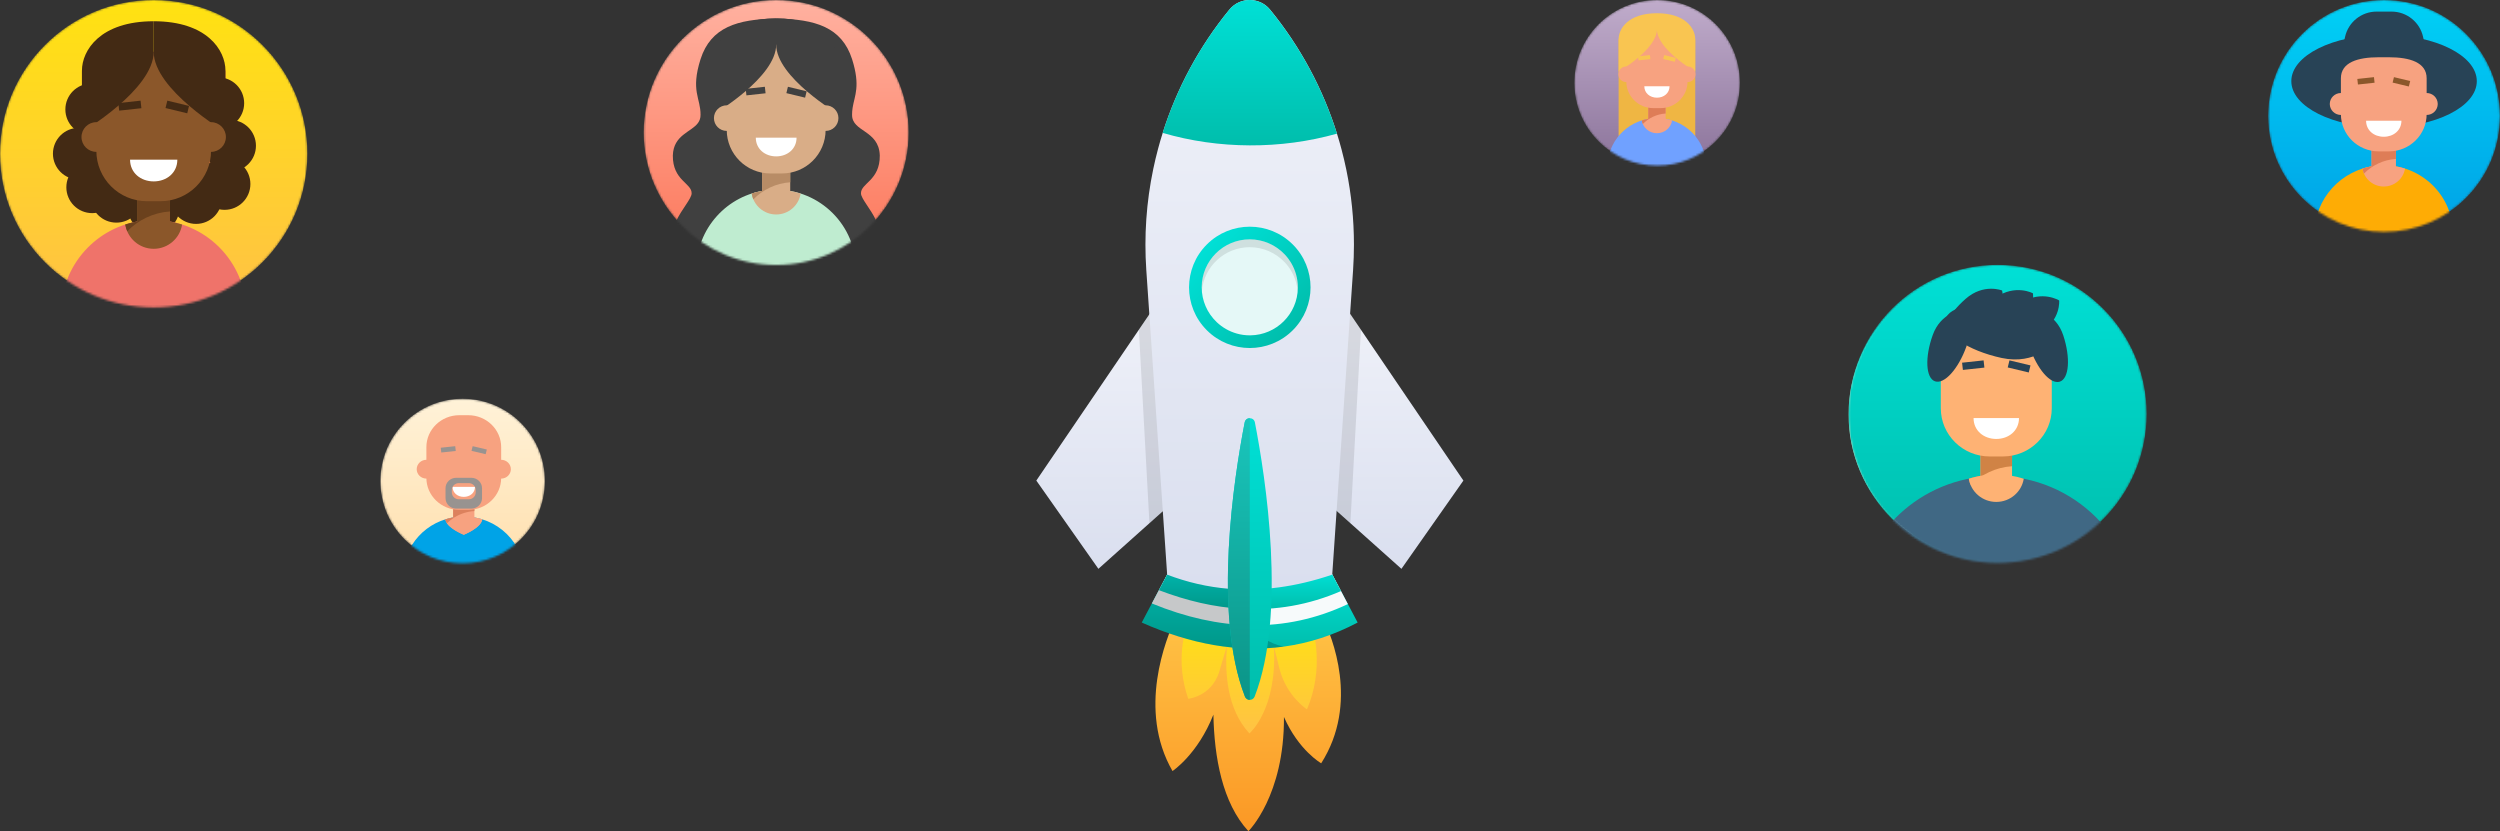 <svg width="1170" height="389" viewBox="0 0 1170 389" fill="none" xmlns="http://www.w3.org/2000/svg">
<rect x="0" y="0" width="1170" height="389" fill="#333333" stroke="none"/>
<path d="M550.262 289.137C545.605 298.971 532.255 332.236 548.732 360.851C548.732 360.851 560.529 353.077 567.87 334.451C568.269 354.317 572.017 375.756 584.258 389C584.258 389 601.111 372.478 600.89 335.536C607.764 351.217 618.32 357.219 618.32 357.219C636.216 329.136 623.376 297.93 619.074 289.115H550.262V289.137Z" fill="url(#paint0_linear)"/>
<path d="M556.849 289.135C554.365 294.96 549.952 309.2 556.095 327.029C556.095 327.029 566.717 326.01 570.487 314.759V314.737C570.753 313.94 570.997 313.12 571.219 312.235L574.257 302.025C573.703 308.248 573.658 315.667 575.077 322.976C576.497 330.285 579.402 337.461 584.724 343.241C584.724 343.241 597.963 332.101 596.145 302.202L598.562 312.035C598.651 312.367 598.717 312.7 598.806 313.032L598.828 313.098C600.513 319.543 603.729 324.261 606.523 327.383C609.295 330.484 611.668 331.968 611.668 331.968C619.718 313.098 615.149 295.447 612.998 289.179H556.849V289.135Z" fill="url(#paint1_linear)"/>
<path d="M635.373 291.343C624.13 297.301 612.576 301.021 600.779 302.616C579.445 305.517 557.225 301.531 534.362 291.343L539.063 282.44L542.367 276.194L546.758 267.889H622.977L627.589 276.615L630.805 282.705L635.373 291.343Z" fill="url(#paint2_linear)"/>
<path d="M630.81 282.708C616.107 289.64 600.916 292.874 585.327 292.608C570.269 292.364 554.835 288.887 539.068 282.42L542.372 276.174L546.763 267.869H622.981L627.594 276.595L630.81 282.708Z" fill="#F7FAFB"/>
<path d="M627.592 276.617C612.535 283.15 596.99 285.808 581.001 284.9C568.383 284.191 555.498 281.223 542.37 276.196L546.761 267.891H622.98L627.592 276.617Z" fill="url(#paint3_linear)"/>
<path opacity="0.2" d="M600.759 302.616C579.426 305.517 557.206 301.531 534.342 291.343L539.044 282.44L542.348 276.194L546.739 267.889H576.898C576.964 267.955 577.031 267.999 577.098 268.066C577.098 268.066 577.386 276.371 580.978 284.92C582.087 287.556 583.484 290.191 585.303 292.627C588.784 297.301 593.729 301.176 600.759 302.616Z" fill="black"/>
<path d="M559.533 225.548L537.934 244.861L523.564 257.706L514.051 266.211L485 224.906L489.213 218.704L532.967 154.344L542.68 140.059C573.016 174.321 559.533 225.548 559.533 225.548Z" fill="url(#paint4_linear)"/>
<path opacity="0.1" d="M559.534 225.548L537.935 244.861L532.99 154.344L542.703 140.059C573.017 174.321 559.534 225.548 559.534 225.548Z" fill="black"/>
<path d="M610.382 225.551L631.981 244.863L646.351 257.709L655.865 266.213L684.871 224.908L680.657 218.707L636.926 154.324L627.213 140.039C596.899 174.323 610.382 225.551 610.382 225.551Z" fill="url(#paint5_linear)"/>
<path opacity="0.1" d="M610.382 225.548L631.981 244.861L636.926 154.344L627.213 140.059C596.899 174.321 610.382 225.548 610.382 225.548Z" fill="black"/>
<path d="M633.644 114.503C633.644 118.445 633.511 122.41 633.245 126.396L623.488 268.937C606.168 274.807 590.18 276.756 575.255 275.56C565.099 274.74 555.452 272.459 546.227 268.937L536.469 126.396C535.383 110.45 536.492 94.57 539.707 79.178C540.372 75.989 541.126 72.799 541.969 69.654C542.634 67.152 543.366 64.671 544.142 62.213C550.729 41.372 561.24 21.771 575.322 4.541C577.916 1.374 581.664 -0.132 585.367 0.023C588.738 0.155 592.065 1.661 594.415 4.541C608.586 21.86 619.141 41.593 625.705 62.545C626.482 65.003 627.191 67.484 627.857 69.987C628.699 73.132 629.431 76.321 630.096 79.51C632.447 90.96 633.644 102.698 633.644 114.503Z" fill="url(#paint6_linear)"/>
<path d="M625.706 62.544C599.45 69.986 570.289 69.875 544.121 62.19C550.707 41.349 561.219 21.749 575.3 4.54C577.762 1.506 581.31 0 584.858 0C585.679 0 586.521 0.089 587.32 0.266H587.342C590.003 0.797 592.509 2.215 594.394 4.54C608.564 21.86 619.12 41.571 625.706 62.544Z" fill="url(#paint7_linear)"/>
<path d="M587.186 325.968C586.787 327.009 585.833 327.541 584.902 327.541C583.97 327.541 583.017 327.009 582.618 325.968C567.605 287.21 577.495 223.514 582.507 197.712C582.773 196.383 583.837 195.719 584.902 195.719C585.966 195.719 587.053 196.383 587.297 197.712C592.309 223.536 602.221 287.21 587.186 325.968Z" fill="url(#paint8_linear)"/>
<path d="M584.902 195.719V327.541C583.97 327.541 583.017 327.009 582.618 325.968C567.605 287.21 577.495 223.514 582.507 197.712C582.751 196.383 583.837 195.719 584.902 195.719Z" fill="url(#paint9_linear)"/>
<path d="M605.01 154.559C616.113 143.471 616.113 125.494 605.01 114.406C593.908 103.318 575.908 103.318 564.805 114.406C553.703 125.494 553.703 143.471 564.805 154.559C575.908 165.647 593.908 165.647 605.01 154.559Z" fill="url(#paint10_linear)"/>
<path d="M607.391 134.484C607.391 134.572 607.391 134.683 607.391 134.772C607.235 146.931 597.367 156.786 585.192 156.941C585.104 156.941 584.993 156.941 584.904 156.941C582.797 156.941 580.735 156.653 578.806 156.1C575.28 155.103 572.086 153.265 569.492 150.828C567.274 148.724 565.456 146.2 564.236 143.343C563.061 140.618 562.396 137.629 562.396 134.461C562.396 122.081 572.486 112.004 584.882 112.004C588.031 112.004 591.047 112.668 593.774 113.842C596.613 115.06 599.163 116.854 601.27 119.091C603.709 121.682 605.55 124.849 606.548 128.393C607.102 130.32 607.391 132.357 607.391 134.484Z" fill="#E5F8F7"/>
<path opacity="0.1" d="M606.548 128.374C605.55 124.852 603.709 121.663 601.27 119.072C599.185 116.857 596.635 115.041 593.774 113.823C591.047 112.649 588.053 111.984 584.882 111.984C572.486 111.984 562.396 122.061 562.396 134.442C562.396 135.062 562.418 135.682 562.462 136.28C563.416 124.763 573.106 115.683 584.882 115.683C588.031 115.683 591.047 116.347 593.774 117.521C596.613 118.739 599.163 120.533 601.27 122.77C603.709 125.361 605.55 128.551 606.548 132.072C606.925 133.445 607.191 134.863 607.302 136.324C607.346 135.815 607.368 135.284 607.368 134.774C607.368 134.686 607.368 134.575 607.368 134.486C607.391 132.36 607.102 130.322 606.548 128.374Z" fill="black"/>
<mask id="mask0" mask-type="alpha" maskUnits="userSpaceOnUse" x="0" y="0" width="144" height="144">
<path d="M71.926 0C32.204 0 0 32.203 0 71.928C0 111.651 32.204 143.854 71.926 143.854C111.654 143.854 143.854 111.651 143.854 71.928C143.854 32.203 111.654 0 71.926 0Z" fill="white"/>
</mask>
<g mask="url(#mask0)">
<path d="M71.926 0C32.204 0 0 32.203 0 71.928C0 111.651 32.204 143.854 71.926 143.854C111.654 143.854 143.854 111.651 143.854 71.928C143.854 32.203 111.654 0 71.926 0Z" fill="url(#paint11_linear)"/>
<path fill-rule="evenodd" clip-rule="evenodd" d="M38.345 97.194H105.513V33.066H38.345V97.194Z" fill="#EF7C43"/>
<path fill-rule="evenodd" clip-rule="evenodd" d="M114.269 48.291C114.269 54.971 108.853 60.387 102.173 60.387C95.493 60.387 90.076 54.971 90.076 48.291C90.076 41.611 95.493 36.195 102.173 36.195C108.853 36.195 114.269 41.611 114.269 48.291Z" fill="#432A14"/>
<path fill-rule="evenodd" clip-rule="evenodd" d="M119.785 68.201C119.785 74.881 114.369 80.297 107.689 80.297C101.009 80.297 95.593 74.881 95.593 68.201C95.593 61.521 101.009 56.105 107.689 56.105C114.369 56.105 119.785 61.521 119.785 68.201Z" fill="#432A14"/>
<path fill-rule="evenodd" clip-rule="evenodd" d="M117.184 86.111C117.184 92.791 111.768 98.207 105.088 98.207C98.408 98.207 92.992 92.791 92.992 86.111C92.992 79.431 98.408 74.016 105.088 74.016C111.768 74.016 117.184 79.431 117.184 86.111Z" fill="#432A14"/>
<path fill-rule="evenodd" clip-rule="evenodd" d="M103.864 92.693C103.864 99.373 98.448 104.789 91.768 104.789C85.088 104.789 79.672 99.373 79.672 92.693C79.672 86.014 85.088 80.598 91.768 80.598C98.448 80.598 103.864 86.014 103.864 92.693Z" fill="#432A14"/>
<path fill-rule="evenodd" clip-rule="evenodd" d="M84.024 97.131C84.024 103.811 78.608 109.227 71.928 109.227C65.248 109.227 59.832 103.811 59.832 97.131C59.832 90.451 65.248 85.035 71.928 85.035C78.608 85.035 84.024 90.451 84.024 97.131Z" fill="#432A14"/>
<path fill-rule="evenodd" clip-rule="evenodd" d="M66.567 92.096C66.567 98.776 61.151 104.192 54.471 104.192C47.79 104.192 42.374 98.776 42.374 92.096C42.374 85.416 47.79 80 54.471 80C61.151 80 66.567 85.416 66.567 92.096Z" fill="#432A14"/>
<path fill-rule="evenodd" clip-rule="evenodd" d="M55.241 87.65C55.241 94.33 49.825 99.746 43.145 99.746C36.465 99.746 31.049 94.33 31.049 87.65C31.049 80.971 36.465 75.555 43.145 75.555C49.825 75.555 55.241 80.971 55.241 87.65Z" fill="#432A14"/>
<path fill-rule="evenodd" clip-rule="evenodd" d="M48.965 71.928C48.965 78.608 43.549 84.024 36.869 84.024C30.189 84.024 24.773 78.608 24.773 71.928C24.773 65.248 30.189 59.832 36.869 59.832C43.549 59.832 48.965 65.248 48.965 71.928Z" fill="#432A14"/>
<path fill-rule="evenodd" clip-rule="evenodd" d="M54.782 51.205C54.782 57.885 49.366 63.301 42.686 63.301C36.006 63.301 30.59 57.885 30.59 51.205C30.59 44.525 36.006 39.109 42.686 39.109C49.366 39.109 54.782 44.525 54.782 51.205Z" fill="#432A14"/>
<path fill-rule="evenodd" clip-rule="evenodd" d="M28.575 146.336C28.575 124.101 45.32 105.779 66.883 103.279L66.862 103.279C67.987 103.152 69.103 103.065 70.229 103.021L71.926 102.988C95.87 102.988 115.28 122.396 115.28 146.338L28.575 146.336Z" fill="#EF736A"/>
<path fill-rule="evenodd" clip-rule="evenodd" d="M64.308 109.718H79.555V87.891H64.308V109.718Z" fill="#8B572A"/>
<path fill-rule="evenodd" clip-rule="evenodd" d="M66.882 103.279C64.039 103.609 61.282 104.219 58.634 105.07C59.636 111.509 65.206 116.44 71.925 116.44C78.649 116.44 84.221 111.509 85.219 105.066C81.03 103.719 76.565 102.988 71.925 102.988C70.22 102.988 68.537 103.087 66.882 103.279Z" fill="#8B572A"/>
<path fill-rule="evenodd" clip-rule="evenodd" d="M58.634 105.072C58.807 106.181 59.117 107.243 59.542 108.244C64.684 102.941 71.715 99.485 79.551 98.958V87.891H64.304V103.664C62.367 104.01 60.473 104.48 58.634 105.072Z" fill="#6B411D"/>
<path fill-rule="evenodd" clip-rule="evenodd" d="M45.091 47.838C45.091 34.787 55.67 24.209 68.721 24.209H75.137C88.188 24.209 98.769 34.787 98.769 47.838V70.529C98.769 83.58 88.188 94.16 75.137 94.16H68.721C55.67 94.16 45.091 83.58 45.091 70.529" fill="#8B572A"/>
<path fill-rule="evenodd" clip-rule="evenodd" d="M82.993 74.734C82.993 80.841 78.04 84.897 71.93 84.897C65.821 84.897 60.868 80.841 60.868 74.734H82.993Z" fill="white"/>
<path fill-rule="evenodd" clip-rule="evenodd" d="M87.628 53.028L77.463 50.563L78.302 47.103L88.467 49.569L87.628 53.028Z" fill="#432A14"/>
<path fill-rule="evenodd" clip-rule="evenodd" d="M66.173 50.642L55.776 51.779L55.389 48.244L65.785 47.103L66.173 50.642Z" fill="#432A14"/>
<path fill-rule="evenodd" clip-rule="evenodd" d="M105.514 33.064V61.782C105.514 61.782 71.93 41.981 71.93 24.214V9.941C96.925 9.941 105.514 23.525 105.514 33.064Z" fill="#432A14"/>
<path fill-rule="evenodd" clip-rule="evenodd" d="M38.345 33.064V61.782C38.345 61.782 71.927 41.981 71.927 24.214V9.941C46.934 9.941 38.345 23.525 38.345 33.064Z" fill="#432A14"/>
<path fill-rule="evenodd" clip-rule="evenodd" d="M52.04 64.124C52.04 67.965 48.93 71.076 45.09 71.076C41.25 71.076 38.138 67.965 38.138 64.124C38.138 60.286 41.25 57.174 45.09 57.174C48.93 57.174 52.04 60.286 52.04 64.124Z" fill="#8B572A"/>
<path fill-rule="evenodd" clip-rule="evenodd" d="M105.721 64.124C105.721 67.965 102.609 71.076 98.771 71.076C94.929 71.076 91.819 67.965 91.819 64.124C91.819 60.286 94.929 57.174 98.771 57.174C102.609 57.174 105.721 60.286 105.721 64.124Z" fill="#8B572A"/>
</g>
<mask id="mask1" mask-type="alpha" maskUnits="userSpaceOnUse" x="301" y="0" width="125" height="125">
<path d="M363.249 0C329.006 0 301.244 27.761 301.244 62.007C301.244 96.25 329.006 124.012 363.249 124.012C397.497 124.012 425.256 96.25 425.256 62.007C425.256 27.761 397.497 0 363.249 0Z" fill="white"/>
</mask>
<g mask="url(#mask1)">
<path d="M363.249 0C329.006 0 301.244 27.761 301.244 62.007C301.244 96.25 329.006 124.012 363.249 124.012C397.497 124.012 425.256 96.25 425.256 62.007C425.256 27.761 397.497 0 363.249 0Z" fill="url(#paint12_linear)"/>
<path d="M363.521 8.688V8.682C363.452 8.682 363.383 8.684 363.313 8.685C363.244 8.684 363.175 8.682 363.105 8.682V8.688C345.195 8.999 332.693 12.625 327.856 27.697C323.122 42.644 327.926 45.885 327.856 53.739C327.869 55.277 327.423 56.485 326.69 57.513L326.67 57.536L326.672 57.538C323.531 61.902 315.203 63.053 314.887 72.754C314.77 84.56 323.839 85.674 323.687 90.529C323.555 95.444 305.559 109.979 321.54 119.052L405.091 119.05C421.064 109.977 403.071 95.443 402.94 90.529C402.788 85.674 411.857 84.56 411.74 72.754C411.349 60.755 398.701 61.836 398.771 53.739C398.761 52.584 398.856 51.529 399.01 50.521L399.02 50.461C399.927 44.649 402.795 40.402 398.771 27.697C393.934 12.625 381.431 8.999 363.521 8.688Z" fill="#404040"/>
<path fill-rule="evenodd" clip-rule="evenodd" d="M325.878 126.15C325.878 106.982 340.313 91.187 358.902 89.032L358.884 89.032C359.853 88.923 360.815 88.848 361.786 88.81L363.249 88.781C383.891 88.781 400.623 105.512 400.623 126.151L325.878 126.15Z" fill="#BFECD0"/>
<path fill-rule="evenodd" clip-rule="evenodd" d="M356.682 94.584H369.825V75.768H356.682V94.584Z" fill="#D9AD87"/>
<path fill-rule="evenodd" clip-rule="evenodd" d="M358.9 89.031C356.45 89.317 354.073 89.842 351.791 90.576C352.654 96.127 357.456 100.377 363.248 100.377C369.045 100.377 373.848 96.127 374.708 90.573C371.097 89.412 367.249 88.781 363.248 88.781C361.778 88.781 360.327 88.867 358.9 89.031Z" fill="#D9AD87"/>
<path fill-rule="evenodd" clip-rule="evenodd" d="M351.791 90.579C351.94 91.535 352.207 92.451 352.573 93.314C357.006 88.742 363.067 85.763 369.822 85.308V75.768H356.678V89.366C355.009 89.663 353.376 90.069 351.791 90.579Z" fill="#B88C66"/>
<path fill-rule="evenodd" clip-rule="evenodd" d="M340.116 41.241C340.116 29.99 349.235 20.871 360.487 20.871H366.017C377.268 20.871 386.389 29.99 386.389 41.241V60.802C386.389 72.053 377.268 81.174 366.017 81.174H360.487C349.235 81.174 340.116 72.053 340.116 60.802" fill="#D9AD87"/>
<path fill-rule="evenodd" clip-rule="evenodd" d="M372.79 64.426C372.79 69.69 368.52 73.187 363.253 73.187C357.986 73.187 353.717 69.69 353.717 64.426H372.79Z" fill="white"/>
<path fill-rule="evenodd" clip-rule="evenodd" d="M376.785 45.713L368.022 43.588L368.745 40.605L377.508 42.731L376.785 45.713Z" fill="#404040"/>
<path fill-rule="evenodd" clip-rule="evenodd" d="M358.29 43.656L349.327 44.636L348.993 41.589L357.956 40.605L358.29 43.656Z" fill="#404040"/>
<path fill-rule="evenodd" clip-rule="evenodd" d="M392.204 28.503V53.26C392.204 53.26 363.252 36.191 363.252 20.874V8.57C384.8 8.57 392.204 20.28 392.204 28.503Z" fill="#404040"/>
<path fill-rule="evenodd" clip-rule="evenodd" d="M334.3 28.503V53.26C334.3 53.26 363.25 36.191 363.25 20.874V8.57C341.704 8.57 334.3 20.28 334.3 28.503Z" fill="#404040"/>
<path fill-rule="evenodd" clip-rule="evenodd" d="M346.106 55.278C346.106 58.59 343.425 61.271 340.115 61.271C336.805 61.271 334.122 58.59 334.122 55.278C334.122 51.97 336.805 49.287 340.115 49.287C343.425 49.287 346.106 51.97 346.106 55.278Z" fill="#D9AD87"/>
<path fill-rule="evenodd" clip-rule="evenodd" d="M392.383 55.278C392.383 58.59 389.7 61.271 386.391 61.271C383.08 61.271 380.398 58.59 380.398 55.278C380.398 51.97 383.08 49.287 386.391 49.287C389.7 49.287 392.383 51.97 392.383 55.278Z" fill="#D9AD87"/>
</g>
<mask id="mask2" mask-type="alpha" maskUnits="userSpaceOnUse" x="178" y="186" width="78" height="78">
<path d="M216.507 186.613C195.239 186.613 178 203.853 178 225.12C178 246.385 195.239 263.625 216.507 263.625C237.772 263.625 255.012 246.385 255.012 225.12C255.012 203.853 237.772 186.613 216.507 186.613Z" fill="white"/>
</mask>
<g mask="url(#mask2)">
<path d="M216.507 186.613C195.239 186.613 178 203.853 178 225.12C178 246.385 195.239 263.625 216.507 263.625C237.772 263.625 255.012 246.385 255.012 225.12C255.012 203.853 237.772 186.613 216.507 186.613Z" fill="url(#paint13_linear)"/>
<path fill-rule="evenodd" clip-rule="evenodd" d="M188.784 269.195C188.784 255.111 199.699 243.507 213.761 241.925L214.847 241.822C215.574 241.767 216.309 241.738 217.051 241.738C232.662 241.738 245.316 254.031 245.316 269.195L188.784 269.195Z" fill="#00A3E7"/>
<path fill-rule="evenodd" clip-rule="evenodd" d="M212.075 245.993H222.018V232.168H212.075V245.993Z" fill="#F7A280"/>
<path fill-rule="evenodd" clip-rule="evenodd" d="M213.759 241.924C211.905 242.132 210.107 242.517 208.379 243.057C209.032 247.134 217.048 250.259 217.048 250.259C217.048 250.259 225.062 247.134 225.715 243.055C222.983 242.201 220.072 241.738 217.048 241.738C215.935 241.738 214.839 241.803 213.759 241.924Z" fill="#F7A280"/>
<path fill-rule="evenodd" clip-rule="evenodd" d="M210.754 242.426C210.875 242.399 210.994 242.37 211.114 242.344C210.994 242.37 210.875 242.399 210.754 242.426Z" fill="#F7A280"/>
<path fill-rule="evenodd" clip-rule="evenodd" d="M209.528 242.727C209.65 242.693 209.772 242.663 209.895 242.631C209.772 242.664 209.65 242.693 209.528 242.727Z" fill="#F7A280"/>
<path fill-rule="evenodd" clip-rule="evenodd" d="M217.047 250.26C217.047 250.26 225.062 247.135 225.714 243.056C222.983 242.202 220.071 241.738 217.047 241.738C215.934 241.738 214.838 241.803 213.758 241.925C213.448 241.96 213.144 242.007 212.837 242.05C211.5 242.855 210.266 243.807 209.161 244.886C211.334 248.033 217.047 250.26 217.047 250.26Z" fill="#F7A280"/>
<path fill-rule="evenodd" clip-rule="evenodd" d="M222.019 239.175V232.168H212.076V242.158C211.754 242.214 211.434 242.275 211.112 242.34C211.682 242.224 212.258 242.125 212.838 242.042C215.54 240.417 218.664 239.394 222.019 239.175Z" fill="#DC815D"/>
<path fill-rule="evenodd" clip-rule="evenodd" d="M208.379 243.058C208.759 242.939 209.142 242.833 209.527 242.729C209.142 242.832 208.759 242.939 208.379 243.058Z" fill="#C16943"/>
<path fill-rule="evenodd" clip-rule="evenodd" d="M210.759 242.432C210.469 242.495 210.18 242.563 209.893 242.635C210.179 242.563 210.469 242.495 210.759 242.432Z" fill="#C16943"/>
<path fill-rule="evenodd" clip-rule="evenodd" d="M212.838 242.047C212.258 242.131 211.682 242.229 211.111 242.346C210.992 242.372 210.874 242.399 210.754 242.427C210.465 242.491 210.177 242.557 209.892 242.63C209.769 242.661 209.648 242.691 209.526 242.724C209.142 242.828 208.759 242.934 208.379 243.054C208.481 243.689 208.762 244.3 209.162 244.882C210.267 243.804 211.5 242.852 212.838 242.047Z" fill="#DC815D"/>
<path fill-rule="evenodd" clip-rule="evenodd" d="M199.547 209.281C199.547 201.016 206.446 194.314 214.956 194.314H219.139C227.648 194.314 234.548 201.016 234.548 209.281V223.652C234.548 231.919 227.648 238.619 219.139 238.619H214.956C206.446 238.619 199.547 231.919 199.547 223.652V209.281Z" fill="#F7A280"/>
<path fill-rule="evenodd" clip-rule="evenodd" d="M222.294 227.855C222.294 230.668 219.944 232.535 217.05 232.535C214.153 232.535 211.804 230.668 211.804 227.855H222.294Z" fill="white"/>
<path fill-rule="evenodd" clip-rule="evenodd" d="M227.29 212.563L220.658 211.002L221.204 208.812L227.836 210.372L227.29 212.563Z" fill="#989390"/>
<path fill-rule="evenodd" clip-rule="evenodd" d="M213.295 211.053L206.513 211.773L206.261 209.534L213.043 208.812L213.295 211.053Z" fill="#989390"/>
<path fill-rule="evenodd" clip-rule="evenodd" d="M204.08 219.584C204.08 222.016 202.052 223.987 199.549 223.987C197.046 223.987 195.016 222.016 195.016 219.584C195.016 217.153 197.046 215.184 199.549 215.184C202.052 215.184 204.08 217.153 204.08 219.584Z" fill="#F7A280"/>
<path fill-rule="evenodd" clip-rule="evenodd" d="M239.082 219.584C239.082 222.016 237.052 223.987 234.549 223.987C232.045 223.987 230.016 222.016 230.016 219.584C230.016 217.153 232.045 215.184 234.549 215.184C237.052 215.184 239.082 217.153 239.082 219.584Z" fill="#F7A280"/>
<path fill-rule="evenodd" clip-rule="evenodd" d="M222.637 230.473C222.637 232.235 221.168 233.661 219.355 233.661H214.743C212.929 233.661 211.461 232.235 211.461 230.473V229.285C211.461 227.524 212.929 226.096 214.743 226.096H219.355C221.168 226.096 222.637 227.524 222.637 229.285V230.473ZM220.574 223.6H213.523C210.75 223.6 208.503 225.782 208.503 228.474V233.156C208.503 235.849 210.75 238.034 213.523 238.034H220.574C223.347 238.034 225.594 235.849 225.594 233.156V228.474C225.594 225.782 223.347 223.6 220.574 223.6Z" fill="#989390"/>
</g>
<mask id="mask3" mask-type="alpha" maskUnits="userSpaceOnUse" x="736" y="0" width="79" height="78">
<path d="M775.546 0C754.143 0 736.793 17.351 736.793 38.754C736.793 60.156 754.144 77.507 775.546 77.507C796.95 77.507 814.3 60.156 814.3 38.754C814.3 17.351 796.95 0 775.546 0Z" fill="white"/>
</mask>
<g mask="url(#mask3)">
<path d="M775.546 0C754.143 0 736.793 17.351 736.793 38.754C736.793 60.156 754.144 77.507 775.546 77.507C796.95 77.507 814.3 60.156 814.3 38.754C814.3 17.351 796.95 0 775.546 0Z" fill="url(#paint14_linear)"/>
<path fill-rule="evenodd" clip-rule="evenodd" d="M757.51 66.766H793.378V18.383H757.51V66.766Z" fill="#EFB643"/>
<path fill-rule="evenodd" clip-rule="evenodd" d="M752.294 78.117C752.294 66.391 761.235 56.728 772.75 55.41C772.601 55.508 772.453 55.608 772.305 55.709C773.556 55.49 774.928 55.256 775.444 55.256C788.23 55.256 798.596 65.491 798.596 78.118H760.436L752.294 78.117Z" fill="#70A1FF"/>
<path fill-rule="evenodd" clip-rule="evenodd" d="M771.374 58.805H779.516V47.295H771.374V58.805Z" fill="#F7A280"/>
<path fill-rule="evenodd" clip-rule="evenodd" d="M772.75 55.41C771.255 55.581 769.78 55.898 768.346 56.354C768.881 59.751 771.856 62.35 775.443 62.35C779.034 62.35 782.01 59.749 782.543 56.353C780.247 55.624 777.852 55.254 775.443 55.256C774.532 55.256 773.635 55.309 772.75 55.411" fill="#F7A280"/>
<path fill-rule="evenodd" clip-rule="evenodd" d="M768.346 56.354C768.438 56.938 768.604 57.498 768.83 58.026C771.669 55.136 775.473 53.392 779.516 53.128V47.293H771.374V55.612C770.34 55.793 769.328 56.041 768.346 56.354Z" fill="#DE7D57"/>
<path fill-rule="evenodd" clip-rule="evenodd" d="M761.112 26.178C761.112 19.295 766.762 13.715 773.731 13.715H777.157C784.126 13.715 789.778 19.295 789.778 26.178V38.143C789.778 45.025 784.126 50.605 777.157 50.605H773.731C766.762 50.605 761.112 45.025 761.112 38.143" fill="#F7A280"/>
<path fill-rule="evenodd" clip-rule="evenodd" d="M781.352 40.357C781.352 43.578 778.707 45.718 775.444 45.718C772.181 45.718 769.537 43.578 769.537 40.357H781.352Z" fill="white"/>
<path fill-rule="evenodd" clip-rule="evenodd" d="M783.831 28.909L778.4 27.611L778.848 25.787L784.279 27.087L783.831 28.909ZM772.372 27.652L766.818 28.253L766.61 26.388L772.164 25.787L772.372 27.652Z" fill="#F9C551"/>
<path fill-rule="evenodd" clip-rule="evenodd" d="M793.378 18.383V33.528C793.378 33.528 775.444 23.086 775.444 13.715V6.189C788.791 6.189 793.378 13.352 793.378 18.384V18.383ZM757.51 18.383V33.528C757.51 33.528 775.443 23.086 775.443 13.715V6.189C762.096 6.189 757.51 13.352 757.51 18.384" fill="#F9C551"/>
<path fill-rule="evenodd" clip-rule="evenodd" d="M764.825 34.759C764.825 36.784 763.163 38.425 761.112 38.425C759.063 38.425 757.399 36.784 757.399 34.759C757.399 32.734 759.063 31.094 761.112 31.094C763.163 31.094 764.825 32.734 764.825 34.759ZM793.489 34.759C793.489 36.784 791.828 38.425 789.778 38.425C787.727 38.425 786.065 36.784 786.065 34.759C786.065 32.734 787.727 31.094 789.778 31.094C791.828 31.094 793.489 32.734 793.489 34.759Z" fill="#F7A280"/>
</g>
<mask id="mask4" mask-type="alpha" maskUnits="userSpaceOnUse" x="1061" y="0" width="109" height="109">
<path d="M1115.74 0C1085.78 0 1061.49 24.292 1061.49 54.255C1061.49 84.219 1085.78 108.51 1115.74 108.51C1145.71 108.51 1170 84.219 1170 54.255C1170 24.292 1145.71 0 1115.74 0Z" fill="white"/>
</mask>
<g mask="url(#mask4)">
<path d="M1115.74 0C1085.78 0 1061.49 24.292 1061.49 54.255C1061.49 84.219 1085.78 108.51 1115.74 108.51C1145.71 108.51 1170 84.219 1170 54.255C1170 24.292 1145.71 0 1115.74 0Z" fill="url(#paint15_linear)"/>
<path fill-rule="evenodd" clip-rule="evenodd" d="M1083.19 109.365C1083.19 92.949 1095.71 79.421 1111.83 77.575C1111.62 77.712 1111.41 77.853 1111.21 77.994C1112.96 77.687 1114.88 77.359 1115.6 77.359C1133.5 77.359 1148.01 91.688 1148.01 109.366H1094.59L1083.19 109.365Z" fill="#FEAC05"/>
</g>
<g clip-path="url(#clip0)">
<path fill-rule="evenodd" clip-rule="evenodd" d="M1112.23 5.426H1119.26C1126.35 5.426 1132.49 10.363 1134.01 17.291L1137.45 32.978H1094.04L1097.48 17.291C1099 10.363 1105.14 5.426 1112.23 5.426Z" fill="#284356"/>
</g>
<ellipse cx="1115.74" cy="37.979" rx="43.404" ry="21.702" fill="#284356"/>
<path fill-rule="evenodd" clip-rule="evenodd" d="M1109.9 82.327H1121.3V66.213H1109.9V82.327Z" fill="#F7A280"/>
<path fill-rule="evenodd" clip-rule="evenodd" d="M1111.83 77.575C1109.74 77.815 1107.67 78.258 1105.66 78.897C1106.41 83.653 1110.58 87.292 1115.6 87.292C1120.63 87.292 1124.79 83.649 1125.54 78.895C1122.33 77.874 1118.97 77.356 1115.6 77.359C1114.32 77.359 1113.07 77.433 1111.83 77.576" fill="#F7A280"/>
<path fill-rule="evenodd" clip-rule="evenodd" d="M1105.66 78.896C1105.79 79.713 1106.03 80.498 1106.34 81.238C1110.32 77.191 1115.64 74.75 1121.3 74.38V66.211H1109.9V77.858C1108.46 78.111 1107.04 78.458 1105.66 78.896Z" fill="#DE7D57"/>
<path fill-rule="evenodd" clip-rule="evenodd" d="M1095.54 36.65C1095.54 29.184 1103.45 26.797 1113.2 26.797H1118C1127.76 26.797 1135.67 29.184 1135.67 36.65V53.4C1135.67 63.036 1127.76 70.847 1118 70.847H1113.2C1103.45 70.847 1095.54 63.036 1095.54 53.4" fill="#F7A280"/>
<path fill-rule="evenodd" clip-rule="evenodd" d="M1123.87 56.5C1123.87 61.009 1120.17 64.005 1115.6 64.005C1111.03 64.005 1107.33 61.009 1107.33 56.5H1123.87Z" fill="white"/>
<path fill-rule="evenodd" clip-rule="evenodd" d="M1127.34 40.475L1119.74 38.657L1120.37 36.103L1127.97 37.923L1127.34 40.475ZM1111.3 38.715L1103.52 39.556L1103.23 36.944L1111.01 36.103L1111.3 38.715Z" fill="#8B572A"/>
<path fill-rule="evenodd" clip-rule="evenodd" d="M1100.73 48.664C1100.73 51.5 1098.41 53.797 1095.54 53.797C1092.67 53.797 1090.34 51.5 1090.34 48.664C1090.34 45.83 1092.67 43.533 1095.54 43.533C1098.41 43.533 1100.73 45.83 1100.73 48.664ZM1140.86 48.664C1140.86 51.5 1138.54 53.797 1135.67 53.797C1132.8 53.797 1130.47 51.5 1130.47 48.664C1130.47 45.83 1132.8 43.533 1135.67 43.533C1138.54 43.533 1140.86 45.83 1140.86 48.664Z" fill="#F7A280"/>
<mask id="mask5" mask-type="alpha" maskUnits="userSpaceOnUse" x="865" y="125" width="139" height="138">
<path d="M865.119 125.715H1003.4V262.265H865.119V125.715Z" fill="white"/>
</mask>
<g mask="url(#mask5)">
<path fill-rule="evenodd" clip-rule="evenodd" d="M1003.4 193.989C1003.4 231.696 972.445 262.265 934.259 262.265C896.075 262.265 865.119 231.696 865.119 193.989C865.119 156.28 896.075 125.715 934.259 125.715C972.445 125.715 1003.4 156.28 1003.4 193.989Z" fill="#BFECD0"/>
</g>
<mask id="mask6" mask-type="alpha" maskUnits="userSpaceOnUse" x="865" y="125" width="139" height="138">
<path d="M934.261 125.715C896.073 125.715 865.119 156.28 865.119 193.989C865.119 231.696 896.073 262.267 934.261 262.267C972.445 262.267 1003.4 231.696 1003.4 193.989" fill="white"/>
</mask>
<g mask="url(#mask6)">
<path fill-rule="evenodd" clip-rule="evenodd" d="M966.953 185.676C966.953 189.343 963.942 192.317 960.228 192.317C956.512 192.317 953.503 189.343 953.503 185.676C953.503 182.007 956.512 179.033 960.228 179.033C963.942 179.033 966.953 182.007 966.953 185.676Z" fill="#F7A280"/>
</g>
<mask id="mask7" mask-type="alpha" maskUnits="userSpaceOnUse" x="865" y="125" width="139" height="138">
<path d="M934.261 125.715C896.073 125.715 865.119 156.28 865.119 193.989C865.119 231.696 896.073 262.267 934.261 262.267C972.445 262.267 1003.4 231.696 1003.4 193.989" fill="white"/>
</mask>
<g mask="url(#mask7)">
<path fill-rule="evenodd" clip-rule="evenodd" d="M915.017 185.676C915.017 189.343 912.006 192.317 908.292 192.317C904.578 192.317 901.567 189.343 901.567 185.676C901.567 182.007 904.578 179.033 908.292 179.033C912.006 179.033 915.017 182.007 915.017 185.676Z" fill="#F7A280"/>
</g>
<mask id="mask8" mask-type="alpha" maskUnits="userSpaceOnUse" x="865" y="125" width="139" height="138">
<path d="M934.261 125.715C896.073 125.715 865.119 156.28 865.119 193.989C865.119 231.696 896.073 262.267 934.261 262.267C972.445 262.267 1003.4 231.696 1003.4 193.989" fill="white"/>
</mask>
<g mask="url(#mask8)">
<path fill-rule="evenodd" clip-rule="evenodd" d="M929.379 223.105C908.514 225.493 892.314 242.998 892.314 264.244H907.067C907.067 247.083 915.927 231.963 929.379 223.105Z" fill="#219195"/>
</g>
<mask id="mask9" mask-type="alpha" maskUnits="userSpaceOnUse" x="865" y="125" width="139" height="138">
<path d="M934.261 125.715C896.073 125.715 865.119 156.28 865.119 193.989C865.119 231.696 896.073 262.267 934.261 262.267C972.445 262.267 1003.4 231.696 1003.4 193.989" fill="white"/>
</mask>
<g mask="url(#mask9)">
<path fill-rule="evenodd" clip-rule="evenodd" d="M934.257 222.816C932.604 222.816 930.979 222.912 929.378 223.095C915.926 231.953 907.066 247.073 907.066 264.234H976.201C976.201 241.361 957.422 222.816 934.257 222.816Z" fill="#46B3B8"/>
</g>
<mask id="mask10" mask-type="alpha" maskUnits="userSpaceOnUse" x="865" y="123" width="140" height="141">
<path d="M934.875 123.963C896.348 123.963 865.119 155.191 865.119 193.718C865.119 232.242 896.348 263.476 934.875 263.476C973.399 263.476 1004.63 232.242 1004.63 193.718C1004.63 155.191 973.399 123.963 934.875 123.963Z" fill="white"/>
</mask>
<g mask="url(#mask10)">
<path d="M934.875 123.963C896.348 123.963 865.119 155.191 865.119 193.718C865.119 232.242 896.348 263.476 934.875 263.476C973.399 263.476 1004.63 232.242 1004.63 193.718C1004.63 155.191 973.399 123.963 934.875 123.963Z" fill="url(#paint16_linear)"/>
<path fill-rule="evenodd" clip-rule="evenodd" d="M867.908 289.053C867.908 255.059 893.503 227.05 926.47 223.23L929.014 222.984C930.718 222.851 932.439 222.783 934.18 222.783C970.78 222.783 1000.45 252.455 1000.45 289.052L867.908 289.053Z" fill="#406884"/>
<path fill-rule="evenodd" clip-rule="evenodd" d="M926.884 228.475H941.637V207.623H926.884V228.475Z" fill="#FEB274"/>
<path fill-rule="evenodd" clip-rule="evenodd" d="M922.276 227.069C927.251 222.002 934.054 218.697 941.635 218.193V207.623H926.882V222.694C925.008 223.024 923.179 223.472 921.397 224.039C921.565 225.095 921.865 226.112 922.276 227.069Z" fill="#D08345"/>
<path fill-rule="evenodd" clip-rule="evenodd" d="M908.294 178.784C908.294 166.315 918.53 156.205 931.158 156.205H937.366C949.994 156.205 960.232 166.315 960.232 178.784V191.045C960.232 203.514 949.994 213.622 937.366 213.622H931.158C918.53 213.622 908.294 203.514 908.294 191.045V178.784Z" fill="#FEB274"/>
<path fill-rule="evenodd" clip-rule="evenodd" d="M944.894 195.656C944.894 201.526 940.133 205.426 934.259 205.426C928.387 205.426 923.626 201.526 923.626 195.656H944.894Z" fill="white"/>
<path fill-rule="evenodd" clip-rule="evenodd" d="M949.455 174.317L939.615 171.963L940.426 168.658L950.266 171.012L949.455 174.317Z" fill="#284356"/>
<path fill-rule="evenodd" clip-rule="evenodd" d="M928.694 172.036L918.631 173.124L918.255 169.745L928.321 168.658L928.694 172.036Z" fill="#284356"/>
<path fill-rule="evenodd" clip-rule="evenodd" d="M904.525 156.78C908.281 146.332 917.499 145.287 917.499 145.287C917.499 145.287 923.986 151.839 920.23 162.287C916.472 172.735 909.911 179.972 905.572 178.451C901.236 176.93 900.767 167.227 904.525 156.78Z" fill="#284356"/>
<path fill-rule="evenodd" clip-rule="evenodd" d="M965.62 156.985C962.15 146.441 952.963 145.15 952.963 145.15C952.963 145.15 946.3 151.528 949.768 162.072C953.239 172.615 959.601 180.025 963.976 178.62C968.354 177.216 969.09 167.528 965.62 156.985Z" fill="#284356"/>
<path fill-rule="evenodd" clip-rule="evenodd" d="M919.9 139.87C928.332 132.461 936.966 135.949 936.966 135.949C936.966 135.949 939.468 144.822 931.036 152.23C922.601 159.639 913.274 162.877 910.197 159.462C907.124 156.05 911.469 147.276 919.9 139.87Z" fill="#284356"/>
<path fill-rule="evenodd" clip-rule="evenodd" d="M933.998 139.229C943.238 132.827 951.409 137.271 951.409 137.271C951.409 137.271 952.862 146.372 943.623 152.773C934.381 159.174 924.737 161.33 922.079 157.591C919.423 153.85 924.758 145.629 933.998 139.229Z" fill="#284356"/>
<path fill-rule="evenodd" clip-rule="evenodd" d="M946.192 141.482C955.827 135.675 963.693 140.624 963.693 140.624C963.693 140.624 964.557 149.797 954.921 155.604C945.288 161.412 935.524 162.957 933.113 159.057C930.703 155.158 936.559 147.289 946.192 141.482Z" fill="#284356"/>
<path fill-rule="evenodd" clip-rule="evenodd" d="M941.964 144.137C957.919 147.586 961.13 160.533 961.13 160.533C961.13 160.533 952.736 170.976 936.78 167.528C920.825 164.08 909.049 156.049 910.481 149.588C911.912 143.13 926.006 140.689 941.964 144.137Z" fill="#284356"/>
<path fill-rule="evenodd" clip-rule="evenodd" d="M929.379 222.326C926.628 222.64 923.959 223.222 921.397 224.035C922.367 230.189 927.756 234.901 934.259 234.901C940.763 234.901 946.154 230.187 947.12 224.033C943.067 222.744 938.746 222.047 934.259 222.047C932.608 222.047 930.981 222.143 929.379 222.326Z" fill="#FEB274"/>
</g>
<defs>
<linearGradient id="paint0_linear" x1="584.15" y1="289.115" x2="584.15" y2="389" gradientUnits="userSpaceOnUse">
<stop stop-color="#FFC245"/>
<stop offset="1" stop-color="#FB9825"/>
</linearGradient>
<linearGradient id="paint1_linear" x1="584.614" y1="289.135" x2="584.614" y2="343.241" gradientUnits="userSpaceOnUse">
<stop stop-color="#FFE211"/>
<stop offset="1" stop-color="#FFC245"/>
</linearGradient>
<linearGradient id="paint2_linear" x1="584.867" y1="267.889" x2="584.867" y2="303.539" gradientUnits="userSpaceOnUse">
<stop stop-color="#00E0D6"/>
<stop offset="1" stop-color="#00BEAC"/>
</linearGradient>
<linearGradient id="paint3_linear" x1="584.981" y1="267.891" x2="584.981" y2="285.073" gradientUnits="userSpaceOnUse">
<stop stop-color="#00E0D6"/>
<stop offset="1" stop-color="#00BEAC"/>
</linearGradient>
<linearGradient id="paint4_linear" x1="523.76" y1="140.059" x2="523.76" y2="266.211" gradientUnits="userSpaceOnUse">
<stop stop-color="#F0F2F9"/>
<stop offset="1" stop-color="#DADFEF"/>
</linearGradient>
<linearGradient id="paint5_linear" x1="646.132" y1="140.039" x2="646.132" y2="266.213" gradientUnits="userSpaceOnUse">
<stop stop-color="#F0F2F9"/>
<stop offset="1" stop-color="#DADFEF"/>
</linearGradient>
<linearGradient id="paint6_linear" x1="584.855" y1="0.012" x2="584.855" y2="275.896" gradientUnits="userSpaceOnUse">
<stop stop-color="#F0F2F9"/>
<stop offset="1" stop-color="#DADFEF"/>
</linearGradient>
<linearGradient id="paint7_linear" x1="584.914" y1="0" x2="584.914" y2="68.041" gradientUnits="userSpaceOnUse">
<stop stop-color="#00E0D6"/>
<stop offset="1" stop-color="#00BEAC"/>
</linearGradient>
<linearGradient id="paint8_linear" x1="584.907" y1="195.719" x2="584.907" y2="327.541" gradientUnits="userSpaceOnUse">
<stop stop-color="#00E0D6"/>
<stop offset="1" stop-color="#00BEAC"/>
</linearGradient>
<linearGradient id="paint9_linear" x1="579.775" y1="195.719" x2="579.775" y2="327.541" gradientUnits="userSpaceOnUse">
<stop stop-color="#1AC6BC"/>
<stop offset="1" stop-color="#0B9487"/>
</linearGradient>
<linearGradient id="paint10_linear" x1="564.805" y1="114.406" x2="604.959" y2="154.611" gradientUnits="userSpaceOnUse">
<stop stop-color="#00E0D6"/>
<stop offset="1" stop-color="#00BEAC"/>
</linearGradient>
<linearGradient id="paint11_linear" x1="71.927" y1="0" x2="71.927" y2="143.854" gradientUnits="userSpaceOnUse">
<stop stop-color="#FFE211"/>
<stop offset="1" stop-color="#FFC245"/>
</linearGradient>
<linearGradient id="paint12_linear" x1="363.25" y1="0" x2="363.25" y2="124.012" gradientUnits="userSpaceOnUse">
<stop stop-color="#FFB1A0"/>
<stop offset="1" stop-color="#FC7659"/>
</linearGradient>
<linearGradient id="paint13_linear" x1="216.506" y1="186.613" x2="216.506" y2="263.625" gradientUnits="userSpaceOnUse">
<stop stop-color="#FFF2D8"/>
<stop offset="1" stop-color="#FFE0AF"/>
</linearGradient>
<linearGradient id="paint14_linear" x1="775.546" y1="0" x2="775.546" y2="77.507" gradientUnits="userSpaceOnUse">
<stop stop-color="#C0ACCB"/>
<stop offset="1" stop-color="#8C749B"/>
</linearGradient>
<linearGradient id="paint15_linear" x1="1115.74" y1="0" x2="1115.74" y2="108.51" gradientUnits="userSpaceOnUse">
<stop stop-color="#00D0F5"/>
<stop offset="1" stop-color="#00A3E7"/>
</linearGradient>
<linearGradient id="paint16_linear" x1="934.875" y1="123.963" x2="934.875" y2="263.476" gradientUnits="userSpaceOnUse">
<stop stop-color="#00E0D6"/>
<stop offset="1" stop-color="#00BEAC"/>
</linearGradient>
<clipPath id="clip0">
<rect width="43.404" height="27.552" fill="white" transform="translate(1094.04 5.426)"/>
</clipPath>
</defs>
</svg>
